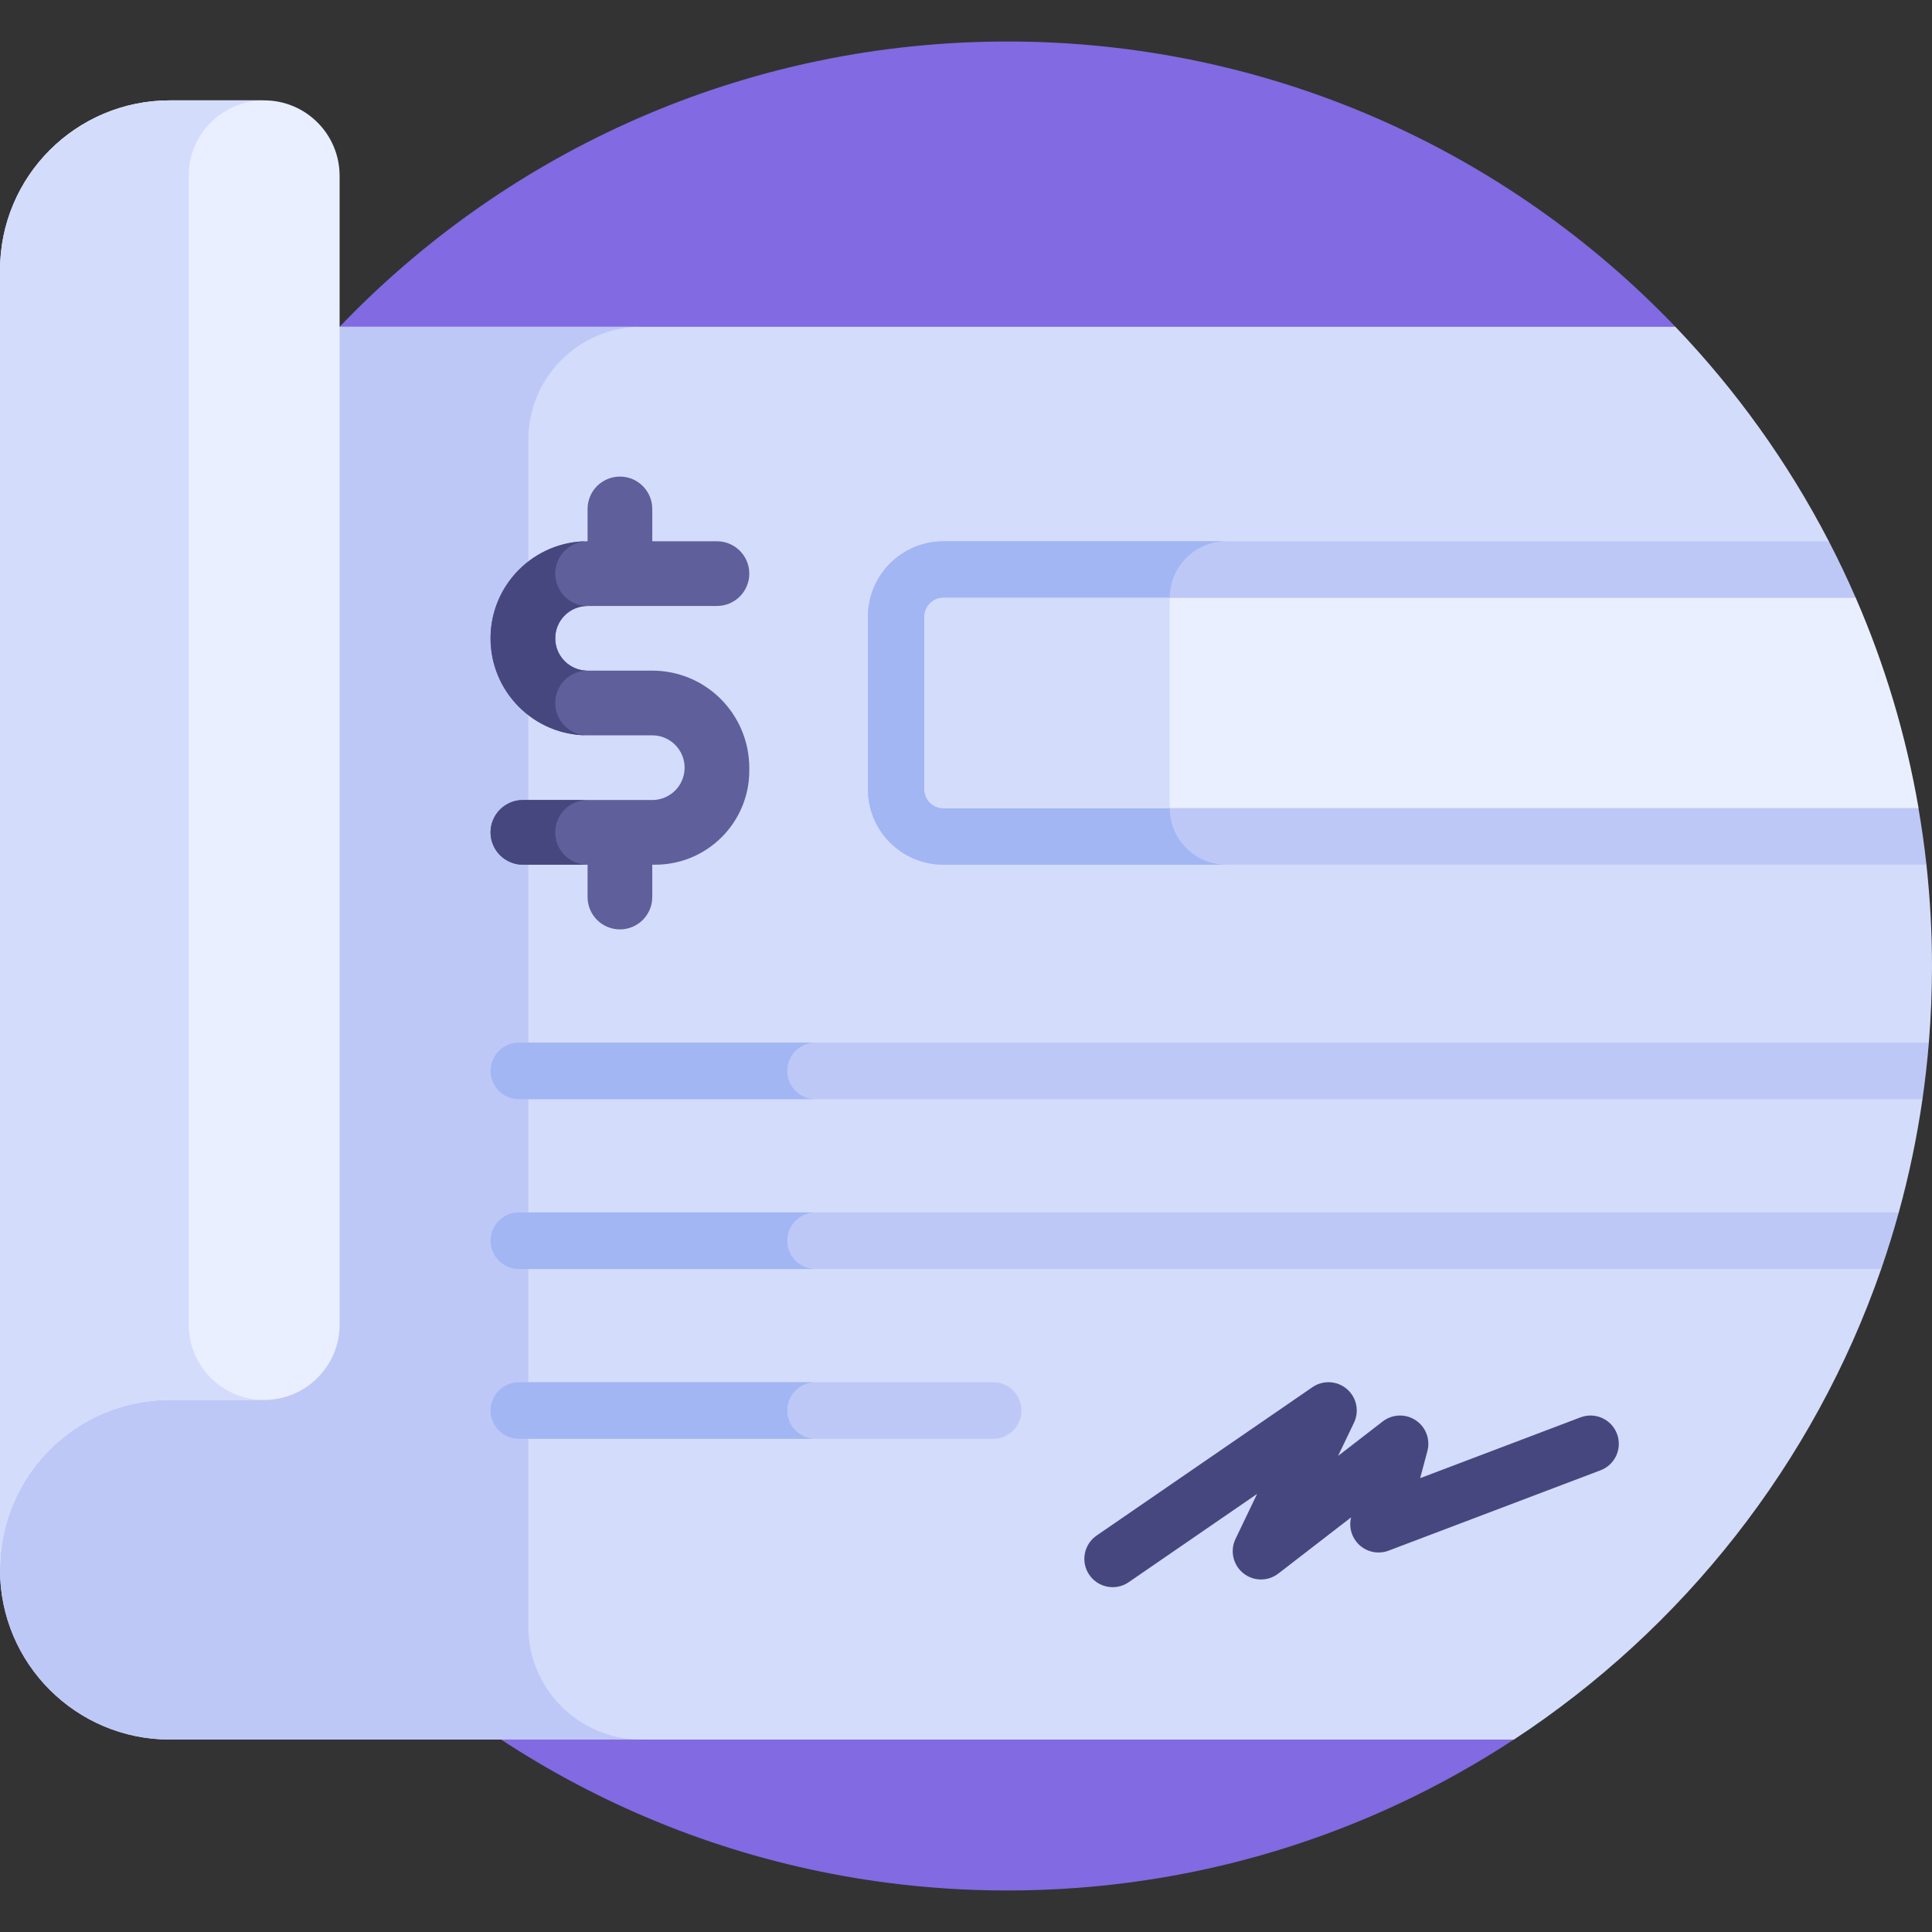 <?xml version="1.0"?>
<svg xmlns="http://www.w3.org/2000/svg" xmlns:xlink="http://www.w3.org/1999/xlink" xmlns:svgjs="http://svgjs.com/svgjs" version="1.1" width="512" height="512" x="0" y="0" viewBox="0 0 512 512" style="enable-background:new 0 0 512 512" xml:space="preserve" class=""><rect x="0" y="0" width="512" height="512" fill="#333333" stroke="none"/><g><g xmlns="http://www.w3.org/2000/svg"><g><path d="m443.99 86.6.001-.001c-44.6-46.585-107.406-75.599-176.991-75.599-135.31 0-245 109.69-245 245s109.69 245 245 245c49.558 0 95.669-14.728 134.223-40.026z" fill="#816ae2" data-original="#55bf28" class=""/></g><g><path d="m493.17 328.8 10.028-7.5c2.695-9.769 4.801-19.782 6.276-30l-6.276-7.5 7.97-7.5c.549-6.694.832-13.464.832-20.3 0-9.073-.511-18.026-1.472-26.843l-25.873-42.857v-42.857c-10.821-20.88-24.549-40.011-40.665-56.843h-353.99v.01l-67.94 174.47-22.06 56.64v98.28c0 24.85 20.15 45 45 45h356.22c44.838-29.422 79.443-73.152 97.318-124.7z" fill="#d3dcfb" data-original="#d3dcfb" class=""/></g><g><path d="m140 431v-314.4c0-16.569 13.431-30 30-30h-80v.01l-67.94 174.47-22.06 56.64v98.28c0 24.85 20.15 45 45 45h125c-16.569 0-30-13.431-30-30z" fill="#bec8f7" data-original="#bec8f7" class=""/></g><g><path d="m45 26.599h25c11.046 0 20 8.954 20 20v304.401c0 11.046-8.954 20-20 20h-25c-24.853 0-45 20.147-45 45v-344.401c0-24.852 20.147-45 45-45z" fill="#e9efff" data-original="#e9efff" class=""/></g><g><path d="m50 351v-304.401c0-11.046 8.954-20 20-20h-25c-24.853 0-45 20.147-45 45v344.401c0-24.853 20.147-45 45-45h25c-11.046 0-20-8.954-20-20z" fill="#d3dcfb" data-original="#d3dcfb" class=""/></g><g><g><path d="m198.571 152.014c0-4.734-3.838-8.571-8.571-8.571h-17.143v-8.571c0-4.734-3.838-8.571-8.571-8.571-4.734 0-8.571 3.838-8.571 8.571v8.571c-14.202 0-25.714 11.513-25.714 25.714 0 14.202 11.513 25.714 25.714 25.714h17.143c4.734 0 8.571 3.838 8.571 8.571 0 4.734-3.838 8.571-8.571 8.571h-34.286c-4.734 0-8.571 3.838-8.571 8.571 0 4.734 3.838 8.571 8.571 8.571h17.143v8.571c0 4.734 3.838 8.571 8.571 8.571 4.734 0 8.571-3.838 8.571-8.571v-8.571h.768c13.777.002 24.946-11.166 24.946-24.943v-.645c0-14.328-11.513-25.841-25.715-25.841-6.194 0-12.389 0-17.145 0-4.734 0-8.568-3.838-8.568-8.571 0-4.734 3.838-8.571 8.571-8.571h34.286c4.734.002 8.571-3.836 8.571-8.57z" fill="#5f5f9b" data-original="#5f5f9b"/></g><g><path d="m155.714 212.014h-17.143c-4.734 0-8.571 3.838-8.571 8.571 0 4.734 3.838 8.571 8.571 8.571h17.143c-4.734 0-8.571-3.838-8.571-8.571s3.837-8.571 8.571-8.571z" fill="#47477f" data-original="#47477f"/></g><g><path d="m155.714 143.443c-14.202 0-25.714 11.513-25.714 25.714 0 14.202 11.513 25.714 25.714 25.714-4.734 0-8.571-3.838-8.571-8.571 0-4.734 3.838-8.571 8.571-8.571-.001 0-.002 0-.003 0-4.734 0-8.568-3.838-8.568-8.571 0-4.734 3.838-8.571 8.571-8.571-4.734 0-8.571-3.838-8.571-8.571 0-4.736 3.837-8.573 8.571-8.573z" fill="#47477f" data-original="#47477f"/></g></g><g><path d="m484.655 186.3 7.14-27.848c-2.214-5.095-4.596-10.101-7.14-15.009h-234.655c-11.046 0-20 8.954-20 20v45.714c0 11.046 8.954 20 20 20h260.528c-.552-5.064-1.273-10.077-2.128-15.043z" fill="#bec8f7" data-original="#bec8f7" class=""/></g><g><path d="m310 214.157v-55.714c0-8.284 6.716-15 15-15h-75c-11.046 0-20 8.954-20 20v45.714c0 11.046 8.954 20 20 20h75c-8.284 0-15-6.716-15-15z" fill="#a2b6f4" data-original="#a2b6f4" class=""/></g><g><path d="m491.798 158.442h-241.798c-2.757 0-5 2.243-5 5v45.715c0 2.757 2.243 5 5 5h258.438c-3.348-19.454-8.993-38.12-16.64-55.715z" fill="#e9efff" data-original="#e9efff" class=""/></g><g><path d="m310 158.442h-60c-2.757 0-5 2.243-5 5v45.715c0 2.757 2.243 5 5 5h60z" fill="#d3dcfb" data-original="#d3dcfb" class=""/></g><g><path d="m511.168 276.3h-373.668c-4.142 0-7.5 3.358-7.5 7.5s3.358 7.5 7.5 7.5h371.974c.715-4.954 1.28-9.955 1.694-15z" fill="#bec8f7" data-original="#bec8f7" class=""/></g><g><path d="m208.633 283.8c0-4.142 3.358-7.5 7.5-7.5h-78.633c-4.142 0-7.5 3.358-7.5 7.5s3.358 7.5 7.5 7.5h78.633c-4.142 0-7.5-3.358-7.5-7.5z" fill="#a2b6f4" data-original="#a2b6f4" class=""/></g><g><path d="m503.199 321.3h-365.699c-4.142 0-7.5 3.358-7.5 7.5s3.358 7.5 7.5 7.5h361.038c1.709-4.93 3.263-9.933 4.661-15z" fill="#bec8f7" data-original="#bec8f7" class=""/></g><g><path d="m208.633 328.8c0-4.142 3.358-7.5 7.5-7.5h-78.633c-4.142 0-7.5 3.358-7.5 7.5s3.358 7.5 7.5 7.5h78.633c-4.142 0-7.5-3.358-7.5-7.5z" fill="#a2b6f4" data-original="#a2b6f4" class=""/></g><g><path d="m263.185 381.3h-125.685c-4.142 0-7.5-3.358-7.5-7.5 0-4.142 3.358-7.5 7.5-7.5h125.685c4.142 0 7.5 3.358 7.5 7.5 0 4.142-3.358 7.5-7.5 7.5z" fill="#bec8f7" data-original="#bec8f7" class=""/></g><g><path d="m208.633 373.8c0-4.142 3.358-7.5 7.5-7.5h-78.633c-4.142 0-7.5 3.358-7.5 7.5s3.358 7.5 7.5 7.5h78.633c-4.142 0-7.5-3.358-7.5-7.5z" fill="#a2b6f4" data-original="#a2b6f4" class=""/></g><g><g><path d="m294.872 420.62c-2.387 0-4.732-1.137-6.188-3.252-2.347-3.413-1.481-8.083 1.932-10.43l57.191-39.319c2.799-1.923 6.543-1.729 9.125.482 2.582 2.209 3.355 5.877 1.887 8.94l-4.216 8.793 11.837-9.14c2.546-1.965 6.062-2.091 8.739-.307 2.678 1.781 3.921 5.072 3.091 8.18l-1.914 7.159 42.487-16.108c3.876-1.47 8.203.479 9.672 4.354 1.469 3.873-.48 8.204-4.354 9.672l-56.17 21.296c-2.632.999-5.6.439-7.688-1.448-2.054-1.855-2.916-4.689-2.251-7.37l-19.286 14.892c-2.75 2.123-6.599 2.08-9.301-.105s-3.548-5.94-2.046-9.073l5.719-11.928-34.024 23.392c-1.298.892-2.779 1.32-4.242 1.32z" fill="#47477f" data-original="#47477f"/></g></g></g></g></svg>
